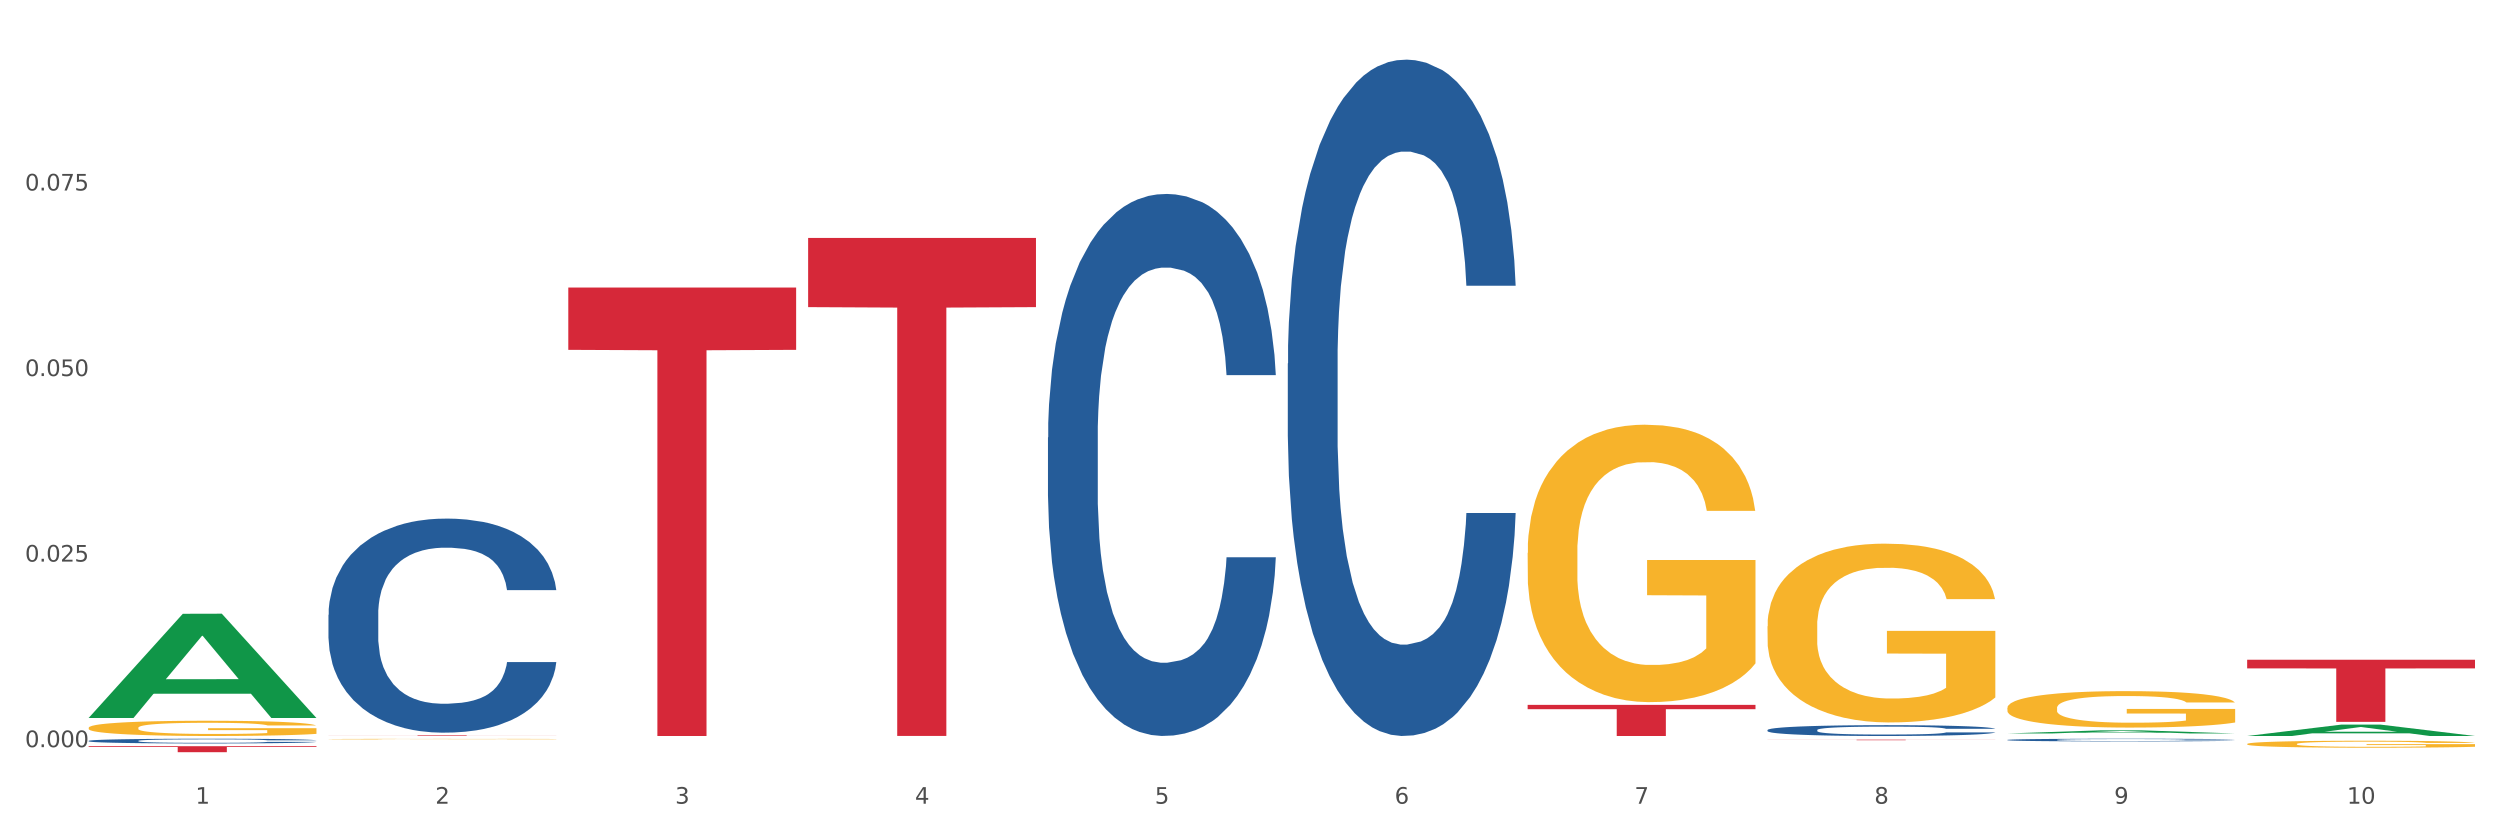 <?xml version="1.0" encoding="utf-8" standalone="no"?>
<!DOCTYPE svg PUBLIC "-//W3C//DTD SVG 1.1//EN"
  "http://www.w3.org/Graphics/SVG/1.1/DTD/svg11.dtd">
<svg xmlns:xlink="http://www.w3.org/1999/xlink" width="1080pt" height="360pt" viewBox="0 0 1080 360" xmlns="http://www.w3.org/2000/svg" version="1.1">
 <rect x="0" y="0" width="1080" height="360" fill="#333333" stroke="none"/>
 <defs>
  <style type="text/css">*{stroke-linejoin: round; stroke-linecap: butt}</style>
 </defs>
 <g id="figure_1">
  <g id="patch_1">
   <path d="M 0 360 
L 1080 360 
L 1080 0 
L 0 0 
z
" style="fill: #ffffff; stroke: #ffffff; stroke-linejoin: miter"/>
  </g>
  <g id="axes_1">
   <g id="matplotlib.axis_1">
    <g id="xtick_1">
     <g id="text_1">
      <!-- 1 -->
      <g style="fill: #4d4d4d" transform="translate(84.444 347.204) scale(0.096 -0.096)">
       <defs>
        <path id="DejaVuSans-31" d="M 794 531 
L 1825 531 
L 1825 4091 
L 703 3866 
L 703 4441 
L 1819 4666 
L 2450 4666 
L 2450 531 
L 3481 531 
L 3481 0 
L 794 0 
L 794 531 
z
" transform="scale(0.016)"/>
       </defs>
       <use xlink:href="#DejaVuSans-31"/>
      </g>
     </g>
    </g>
    <g id="xtick_2">
     <g id="text_2">
      <!-- 2 -->
      <g style="fill: #4d4d4d" transform="translate(188.053 347.204) scale(0.096 -0.096)">
       <defs>
        <path id="DejaVuSans-32" d="M 1228 531 
L 3431 531 
L 3431 0 
L 469 0 
L 469 531 
Q 828 903 1448 1529 
Q 2069 2156 2228 2338 
Q 2531 2678 2651 2914 
Q 2772 3150 2772 3378 
Q 2772 3750 2511 3984 
Q 2250 4219 1831 4219 
Q 1534 4219 1204 4116 
Q 875 4013 500 3803 
L 500 4441 
Q 881 4594 1212 4672 
Q 1544 4750 1819 4750 
Q 2544 4750 2975 4387 
Q 3406 4025 3406 3419 
Q 3406 3131 3298 2873 
Q 3191 2616 2906 2266 
Q 2828 2175 2409 1742 
Q 1991 1309 1228 531 
z
" transform="scale(0.016)"/>
       </defs>
       <use xlink:href="#DejaVuSans-32"/>
      </g>
     </g>
    </g>
    <g id="xtick_3">
     <g id="text_3">
      <!-- 3 -->
      <g style="fill: #4d4d4d" transform="translate(291.663 347.204) scale(0.096 -0.096)">
       <defs>
        <path id="DejaVuSans-33" d="M 2597 2516 
Q 3050 2419 3304 2112 
Q 3559 1806 3559 1356 
Q 3559 666 3084 287 
Q 2609 -91 1734 -91 
Q 1441 -91 1130 -33 
Q 819 25 488 141 
L 488 750 
Q 750 597 1062 519 
Q 1375 441 1716 441 
Q 2309 441 2620 675 
Q 2931 909 2931 1356 
Q 2931 1769 2642 2001 
Q 2353 2234 1838 2234 
L 1294 2234 
L 1294 2753 
L 1863 2753 
Q 2328 2753 2575 2939 
Q 2822 3125 2822 3475 
Q 2822 3834 2567 4026 
Q 2313 4219 1838 4219 
Q 1578 4219 1281 4162 
Q 984 4106 628 3988 
L 628 4550 
Q 988 4650 1302 4700 
Q 1616 4750 1894 4750 
Q 2613 4750 3031 4423 
Q 3450 4097 3450 3541 
Q 3450 3153 3228 2886 
Q 3006 2619 2597 2516 
z
" transform="scale(0.016)"/>
       </defs>
       <use xlink:href="#DejaVuSans-33"/>
      </g>
     </g>
    </g>
    <g id="xtick_4">
     <g id="text_4">
      <!-- 4 -->
      <g style="fill: #4d4d4d" transform="translate(395.273 347.204) scale(0.096 -0.096)">
       <defs>
        <path id="DejaVuSans-34" d="M 2419 4116 
L 825 1625 
L 2419 1625 
L 2419 4116 
z
M 2253 4666 
L 3047 4666 
L 3047 1625 
L 3713 1625 
L 3713 1100 
L 3047 1100 
L 3047 0 
L 2419 0 
L 2419 1100 
L 313 1100 
L 313 1709 
L 2253 4666 
z
" transform="scale(0.016)"/>
       </defs>
       <use xlink:href="#DejaVuSans-34"/>
      </g>
     </g>
    </g>
    <g id="xtick_5">
     <g id="text_5">
      <!-- 5 -->
      <g style="fill: #4d4d4d" transform="translate(498.883 347.204) scale(0.096 -0.096)">
       <defs>
        <path id="DejaVuSans-35" d="M 691 4666 
L 3169 4666 
L 3169 4134 
L 1269 4134 
L 1269 2991 
Q 1406 3038 1543 3061 
Q 1681 3084 1819 3084 
Q 2600 3084 3056 2656 
Q 3513 2228 3513 1497 
Q 3513 744 3044 326 
Q 2575 -91 1722 -91 
Q 1428 -91 1123 -41 
Q 819 9 494 109 
L 494 744 
Q 775 591 1075 516 
Q 1375 441 1709 441 
Q 2250 441 2565 725 
Q 2881 1009 2881 1497 
Q 2881 1984 2565 2268 
Q 2250 2553 1709 2553 
Q 1456 2553 1204 2497 
Q 953 2441 691 2322 
L 691 4666 
z
" transform="scale(0.016)"/>
       </defs>
       <use xlink:href="#DejaVuSans-35"/>
      </g>
     </g>
    </g>
    <g id="xtick_6">
     <g id="text_6">
      <!-- 6 -->
      <g style="fill: #4d4d4d" transform="translate(602.492 347.204) scale(0.096 -0.096)">
       <defs>
        <path id="DejaVuSans-36" d="M 2113 2584 
Q 1688 2584 1439 2293 
Q 1191 2003 1191 1497 
Q 1191 994 1439 701 
Q 1688 409 2113 409 
Q 2538 409 2786 701 
Q 3034 994 3034 1497 
Q 3034 2003 2786 2293 
Q 2538 2584 2113 2584 
z
M 3366 4563 
L 3366 3988 
Q 3128 4100 2886 4159 
Q 2644 4219 2406 4219 
Q 1781 4219 1451 3797 
Q 1122 3375 1075 2522 
Q 1259 2794 1537 2939 
Q 1816 3084 2150 3084 
Q 2853 3084 3261 2657 
Q 3669 2231 3669 1497 
Q 3669 778 3244 343 
Q 2819 -91 2113 -91 
Q 1303 -91 875 529 
Q 447 1150 447 2328 
Q 447 3434 972 4092 
Q 1497 4750 2381 4750 
Q 2619 4750 2861 4703 
Q 3103 4656 3366 4563 
z
" transform="scale(0.016)"/>
       </defs>
       <use xlink:href="#DejaVuSans-36"/>
      </g>
     </g>
    </g>
    <g id="xtick_7">
     <g id="text_7">
      <!-- 7 -->
      <g style="fill: #4d4d4d" transform="translate(706.102 347.204) scale(0.096 -0.096)">
       <defs>
        <path id="DejaVuSans-37" d="M 525 4666 
L 3525 4666 
L 3525 4397 
L 1831 0 
L 1172 0 
L 2766 4134 
L 525 4134 
L 525 4666 
z
" transform="scale(0.016)"/>
       </defs>
       <use xlink:href="#DejaVuSans-37"/>
      </g>
     </g>
    </g>
    <g id="xtick_8">
     <g id="text_8">
      <!-- 8 -->
      <g style="fill: #4d4d4d" transform="translate(809.712 347.204) scale(0.096 -0.096)">
       <defs>
        <path id="DejaVuSans-38" d="M 2034 2216 
Q 1584 2216 1326 1975 
Q 1069 1734 1069 1313 
Q 1069 891 1326 650 
Q 1584 409 2034 409 
Q 2484 409 2743 651 
Q 3003 894 3003 1313 
Q 3003 1734 2745 1975 
Q 2488 2216 2034 2216 
z
M 1403 2484 
Q 997 2584 770 2862 
Q 544 3141 544 3541 
Q 544 4100 942 4425 
Q 1341 4750 2034 4750 
Q 2731 4750 3128 4425 
Q 3525 4100 3525 3541 
Q 3525 3141 3298 2862 
Q 3072 2584 2669 2484 
Q 3125 2378 3379 2068 
Q 3634 1759 3634 1313 
Q 3634 634 3220 271 
Q 2806 -91 2034 -91 
Q 1263 -91 848 271 
Q 434 634 434 1313 
Q 434 1759 690 2068 
Q 947 2378 1403 2484 
z
M 1172 3481 
Q 1172 3119 1398 2916 
Q 1625 2713 2034 2713 
Q 2441 2713 2670 2916 
Q 2900 3119 2900 3481 
Q 2900 3844 2670 4047 
Q 2441 4250 2034 4250 
Q 1625 4250 1398 4047 
Q 1172 3844 1172 3481 
z
" transform="scale(0.016)"/>
       </defs>
       <use xlink:href="#DejaVuSans-38"/>
      </g>
     </g>
    </g>
    <g id="xtick_9">
     <g id="text_9">
      <!-- 9 -->
      <g style="fill: #4d4d4d" transform="translate(913.322 347.204) scale(0.096 -0.096)">
       <defs>
        <path id="DejaVuSans-39" d="M 703 97 
L 703 672 
Q 941 559 1184 500 
Q 1428 441 1663 441 
Q 2288 441 2617 861 
Q 2947 1281 2994 2138 
Q 2813 1869 2534 1725 
Q 2256 1581 1919 1581 
Q 1219 1581 811 2004 
Q 403 2428 403 3163 
Q 403 3881 828 4315 
Q 1253 4750 1959 4750 
Q 2769 4750 3195 4129 
Q 3622 3509 3622 2328 
Q 3622 1225 3098 567 
Q 2575 -91 1691 -91 
Q 1453 -91 1209 -44 
Q 966 3 703 97 
z
M 1959 2075 
Q 2384 2075 2632 2365 
Q 2881 2656 2881 3163 
Q 2881 3666 2632 3958 
Q 2384 4250 1959 4250 
Q 1534 4250 1286 3958 
Q 1038 3666 1038 3163 
Q 1038 2656 1286 2365 
Q 1534 2075 1959 2075 
z
" transform="scale(0.016)"/>
       </defs>
       <use xlink:href="#DejaVuSans-39"/>
      </g>
     </g>
    </g>
    <g id="xtick_10">
     <g id="text_10">
      <!-- 10 -->
      <g style="fill: #4d4d4d" transform="translate(1013.877 347.204) scale(0.096 -0.096)">
       <defs>
        <path id="DejaVuSans-30" d="M 2034 4250 
Q 1547 4250 1301 3770 
Q 1056 3291 1056 2328 
Q 1056 1369 1301 889 
Q 1547 409 2034 409 
Q 2525 409 2770 889 
Q 3016 1369 3016 2328 
Q 3016 3291 2770 3770 
Q 2525 4250 2034 4250 
z
M 2034 4750 
Q 2819 4750 3233 4129 
Q 3647 3509 3647 2328 
Q 3647 1150 3233 529 
Q 2819 -91 2034 -91 
Q 1250 -91 836 529 
Q 422 1150 422 2328 
Q 422 3509 836 4129 
Q 1250 4750 2034 4750 
z
" transform="scale(0.016)"/>
       </defs>
       <use xlink:href="#DejaVuSans-31"/>
       <use xlink:href="#DejaVuSans-30" transform="translate(63.623 0)"/>
      </g>
     </g>
    </g>
    <g id="xtick_11"/>
    <g id="xtick_12"/>
    <g id="xtick_13"/>
    <g id="xtick_14"/>
    <g id="xtick_15"/>
    <g id="xtick_16"/>
    <g id="xtick_17"/>
    <g id="xtick_18"/>
    <g id="xtick_19"/>
   </g>
   <g id="matplotlib.axis_2">
    <g id="ytick_1">
     <g id="text_11">
      <!-- 0.000 -->
      <g style="fill: #4d4d4d" transform="translate(10.8 322.772) scale(0.096 -0.096)">
       <defs>
        <path id="DejaVuSans-2e" d="M 684 794 
L 1344 794 
L 1344 0 
L 684 0 
L 684 794 
z
" transform="scale(0.016)"/>
       </defs>
       <use xlink:href="#DejaVuSans-30"/>
       <use xlink:href="#DejaVuSans-2e" transform="translate(63.623 0)"/>
       <use xlink:href="#DejaVuSans-30" transform="translate(95.41 0)"/>
       <use xlink:href="#DejaVuSans-30" transform="translate(159.033 0)"/>
       <use xlink:href="#DejaVuSans-30" transform="translate(222.656 0)"/>
      </g>
     </g>
    </g>
    <g id="ytick_2">
     <g id="text_12">
      <!-- 0.025 -->
      <g style="fill: #4d4d4d" transform="translate(10.8 242.615) scale(0.096 -0.096)">
       <use xlink:href="#DejaVuSans-30"/>
       <use xlink:href="#DejaVuSans-2e" transform="translate(63.623 0)"/>
       <use xlink:href="#DejaVuSans-30" transform="translate(95.41 0)"/>
       <use xlink:href="#DejaVuSans-32" transform="translate(159.033 0)"/>
       <use xlink:href="#DejaVuSans-35" transform="translate(222.656 0)"/>
      </g>
     </g>
    </g>
    <g id="ytick_3">
     <g id="text_13">
      <!-- 0.050 -->
      <g style="fill: #4d4d4d" transform="translate(10.8 162.458) scale(0.096 -0.096)">
       <use xlink:href="#DejaVuSans-30"/>
       <use xlink:href="#DejaVuSans-2e" transform="translate(63.623 0)"/>
       <use xlink:href="#DejaVuSans-30" transform="translate(95.41 0)"/>
       <use xlink:href="#DejaVuSans-35" transform="translate(159.033 0)"/>
       <use xlink:href="#DejaVuSans-30" transform="translate(222.656 0)"/>
      </g>
     </g>
    </g>
    <g id="ytick_4">
     <g id="text_14">
      <!-- 0.075 -->
      <g style="fill: #4d4d4d" transform="translate(10.8 82.302) scale(0.096 -0.096)">
       <use xlink:href="#DejaVuSans-30"/>
       <use xlink:href="#DejaVuSans-2e" transform="translate(63.623 0)"/>
       <use xlink:href="#DejaVuSans-30" transform="translate(95.41 0)"/>
       <use xlink:href="#DejaVuSans-37" transform="translate(159.033 0)"/>
       <use xlink:href="#DejaVuSans-35" transform="translate(222.656 0)"/>
      </g>
     </g>
    </g>
    <g id="ytick_5"/>
    <g id="ytick_6"/>
    <g id="ytick_7"/>
    <g id="ytick_8"/>
   </g>
   <g id="PolyCollection_1">
    <path d="M 38.283 310.106 
L 38.384 310.063 
L 78.974 265.155 
L 95.818 265.113 
L 136.712 310.19 
L 117.229 310.19 
L 108.401 299.693 
L 66.493 299.693 
L 66.188 299.863 
L 57.664 310.19 
L 38.283 310.19 
L 38.283 310.106 
L 71.769 293.429 
L 103.125 293.387 
L 87.599 274.721 
L 87.396 274.636 
L 87.193 274.763 
L 71.668 293.387 
L 71.769 293.429 
L 38.283 310.106 
z
" clip-path="url(#p1e3e9a3a0a)" style="fill: #109648"/>
    <path d="M 38.283 314.408 
L 38.399 314.402 
L 38.399 314.185 
L 38.632 313.999 
L 39.794 313.548 
L 41.537 313.175 
L 42.815 312.976 
L 44.093 312.814 
L 45.604 312.651 
L 47.464 312.483 
L 50.834 312.236 
L 52.925 312.11 
L 55.482 311.977 
L 60.13 311.785 
L 63.5 311.676 
L 66.987 311.586 
L 72.681 311.478 
L 76.4 311.43 
L 80.351 311.394 
L 85.115 311.37 
L 88.718 311.364 
L 96.62 311.382 
L 103.36 311.436 
L 106.614 311.478 
L 110.798 311.55 
L 113.006 311.598 
L 116.608 311.695 
L 120.327 311.821 
L 122.883 311.929 
L 126.718 312.134 
L 129.623 312.338 
L 132.296 312.591 
L 133.691 312.765 
L 134.737 312.928 
L 135.666 313.114 
L 136.596 313.409 
L 115.678 313.409 
L 114.865 313.199 
L 113.587 313 
L 111.727 312.808 
L 110.1 312.687 
L 107.311 312.537 
L 104.755 312.441 
L 102.082 312.368 
L 98.828 312.308 
L 96.271 312.278 
L 92.669 312.254 
L 85.58 312.26 
L 80.816 312.308 
L 77.562 312.368 
L 75.47 312.422 
L 73.611 312.483 
L 71.519 312.567 
L 69.078 312.693 
L 67.335 312.808 
L 65.592 312.952 
L 64.198 313.096 
L 62.919 313.265 
L 61.873 313.445 
L 61.06 313.632 
L 60.363 313.86 
L 59.782 314.239 
L 59.782 315.064 
L 60.014 315.25 
L 60.595 315.497 
L 61.292 315.683 
L 62.455 315.906 
L 63.5 316.056 
L 65.476 316.273 
L 67.684 316.453 
L 69.427 316.568 
L 71.17 316.664 
L 74.192 316.796 
L 77.562 316.905 
L 80.467 316.971 
L 84.418 317.031 
L 87.091 317.055 
L 89.415 317.067 
L 95.109 317.067 
L 99.177 317.049 
L 103.709 317.007 
L 107.195 316.953 
L 110.1 316.887 
L 113.354 316.778 
L 115.446 316.676 
L 115.446 315.419 
L 89.88 315.413 
L 89.88 314.576 
L 136.712 314.576 
L 136.712 317.031 
L 134.737 317.157 
L 132.529 317.272 
L 130.205 317.374 
L 126.718 317.5 
L 122.535 317.621 
L 118.816 317.705 
L 114.865 317.777 
L 110.217 317.843 
L 104.174 317.903 
L 100.455 317.927 
L 95.807 317.945 
L 90.345 317.951 
L 85.58 317.939 
L 80.932 317.909 
L 76.051 317.855 
L 71.286 317.777 
L 67.684 317.699 
L 64.081 317.603 
L 60.247 317.476 
L 57.225 317.356 
L 54.901 317.248 
L 52.344 317.109 
L 49.555 316.929 
L 47.464 316.766 
L 45.604 316.598 
L 43.629 316.381 
L 42.234 316.195 
L 40.84 315.96 
L 40.026 315.786 
L 39.096 315.515 
L 38.399 315.136 
L 38.283 314.408 
z
" clip-path="url(#p1e3e9a3a0a)" style="fill: #f7b32b"/>
    <path d="M 38.283 320.046 
L 38.399 320.044 
L 38.399 319.992 
L 38.748 319.92 
L 40.028 319.789 
L 41.657 319.69 
L 44.449 319.574 
L 45.962 319.525 
L 47.94 319.471 
L 52.012 319.383 
L 56.666 319.308 
L 59.923 319.267 
L 62.367 319.241 
L 67.835 319.194 
L 70.976 319.174 
L 74.234 319.157 
L 77.026 319.146 
L 81.68 319.132 
L 85.403 319.127 
L 89.708 319.125 
L 93.315 319.127 
L 98.085 319.134 
L 105.066 319.157 
L 107.742 319.17 
L 111.349 319.192 
L 115.072 319.222 
L 118.097 319.252 
L 121.587 319.295 
L 125.194 319.351 
L 128.684 319.423 
L 131.128 319.488 
L 133.106 319.557 
L 134.851 319.642 
L 136.131 319.733 
L 136.712 319.81 
L 115.421 319.81 
L 114.839 319.741 
L 113.676 319.666 
L 112.512 319.615 
L 111.232 319.574 
L 109.254 319.527 
L 107.509 319.497 
L 104.601 319.462 
L 101.925 319.439 
L 99.714 319.426 
L 97.038 319.415 
L 91.337 319.404 
L 87.265 319.404 
L 84.705 319.408 
L 81.564 319.417 
L 78.888 319.43 
L 75.747 319.452 
L 73.303 319.477 
L 70.86 319.509 
L 69.464 319.531 
L 67.37 319.572 
L 65.974 319.606 
L 64.112 319.664 
L 63.065 319.705 
L 61.203 319.812 
L 60.389 319.89 
L 60.04 319.945 
L 59.807 320.005 
L 59.807 320.297 
L 60.505 320.428 
L 61.087 320.484 
L 62.018 320.547 
L 63.763 320.63 
L 66.323 320.71 
L 68.999 320.768 
L 71.209 320.804 
L 73.303 320.83 
L 75.398 320.851 
L 77.957 320.869 
L 80.051 320.881 
L 83.193 320.892 
L 86.916 320.897 
L 89.825 320.897 
L 95.758 320.888 
L 98.434 320.879 
L 100.994 320.866 
L 103.786 320.845 
L 105.997 320.823 
L 107.277 320.806 
L 109.371 320.77 
L 111 320.733 
L 112.396 320.69 
L 113.327 320.652 
L 114.374 320.596 
L 115.188 320.532 
L 115.421 320.499 
L 136.712 320.499 
L 136.247 320.566 
L 135.432 320.632 
L 133.804 320.72 
L 132.524 320.77 
L 130.546 320.832 
L 128.452 320.884 
L 125.543 320.942 
L 122.867 320.985 
L 120.075 321.023 
L 117.05 321.057 
L 111.581 321.103 
L 109.603 321.116 
L 105.415 321.139 
L 102.157 321.152 
L 97.387 321.165 
L 92.501 321.173 
L 87.381 321.175 
L 82.844 321.171 
L 77.841 321.16 
L 74.7 321.148 
L 71.209 321.131 
L 67.137 321.105 
L 63.298 321.073 
L 59.691 321.036 
L 56.317 320.993 
L 53.175 320.944 
L 49.103 320.864 
L 46.078 320.785 
L 43.868 320.712 
L 42.355 320.65 
L 40.843 320.572 
L 40.028 320.518 
L 38.748 320.386 
L 38.283 320.265 
L 38.283 320.046 
z
" clip-path="url(#p1e3e9a3a0a)" style="fill: #255c99"/>
    <path d="M 970.771 321.396 
L 970.887 321.393 
L 970.887 321.293 
L 971.119 321.208 
L 972.281 321 
L 974.025 320.829 
L 975.303 320.737 
L 976.581 320.663 
L 978.092 320.588 
L 979.951 320.511 
L 983.321 320.397 
L 985.413 320.339 
L 987.97 320.278 
L 992.618 320.19 
L 995.988 320.14 
L 999.474 320.099 
L 1005.169 320.049 
L 1008.887 320.027 
L 1012.838 320.01 
L 1017.603 319.999 
L 1021.206 319.996 
L 1029.108 320.005 
L 1035.848 320.03 
L 1039.102 320.049 
L 1043.285 320.082 
L 1045.493 320.104 
L 1049.096 320.149 
L 1052.814 320.207 
L 1055.371 320.256 
L 1059.206 320.35 
L 1062.111 320.444 
L 1064.784 320.561 
L 1066.179 320.641 
L 1067.224 320.715 
L 1068.154 320.801 
L 1069.084 320.937 
L 1048.166 320.937 
L 1047.353 320.84 
L 1046.074 320.749 
L 1044.215 320.66 
L 1042.588 320.605 
L 1039.799 320.536 
L 1037.242 320.491 
L 1034.57 320.458 
L 1031.316 320.431 
L 1028.759 320.417 
L 1025.157 320.406 
L 1018.068 320.408 
L 1013.303 320.431 
L 1010.049 320.458 
L 1007.958 320.483 
L 1006.098 320.511 
L 1004.007 320.549 
L 1001.566 320.608 
L 999.823 320.66 
L 998.08 320.726 
L 996.685 320.793 
L 995.407 320.87 
L 994.361 320.953 
L 993.548 321.039 
L 992.851 321.144 
L 992.269 321.318 
L 992.269 321.697 
L 992.502 321.783 
L 993.083 321.896 
L 993.78 321.982 
L 994.942 322.084 
L 995.988 322.153 
L 997.964 322.253 
L 1000.172 322.336 
L 1001.915 322.388 
L 1003.658 322.432 
L 1006.679 322.493 
L 1010.049 322.543 
L 1012.955 322.573 
L 1016.906 322.601 
L 1019.579 322.612 
L 1021.903 322.618 
L 1027.597 322.618 
L 1031.664 322.609 
L 1036.197 322.59 
L 1039.683 322.565 
L 1042.588 322.535 
L 1045.842 322.485 
L 1047.934 322.438 
L 1047.934 321.86 
L 1022.368 321.857 
L 1022.368 321.473 
L 1069.2 321.473 
L 1069.2 322.601 
L 1067.224 322.659 
L 1065.016 322.712 
L 1062.692 322.759 
L 1059.206 322.817 
L 1055.022 322.872 
L 1051.304 322.911 
L 1047.353 322.944 
L 1042.704 322.974 
L 1036.661 323.002 
L 1032.943 323.013 
L 1028.294 323.021 
L 1022.832 323.024 
L 1018.068 323.019 
L 1013.42 323.005 
L 1008.539 322.98 
L 1003.774 322.944 
L 1000.172 322.908 
L 996.569 322.864 
L 992.734 322.806 
L 989.713 322.75 
L 987.389 322.701 
L 984.832 322.637 
L 982.043 322.554 
L 979.951 322.479 
L 978.092 322.402 
L 976.116 322.303 
L 974.722 322.217 
L 973.327 322.109 
L 972.514 322.029 
L 971.584 321.904 
L 970.887 321.73 
L 970.771 321.396 
z
" clip-path="url(#p1e3e9a3a0a)" style="fill: #f7b32b"/>
    <path d="M 867.161 305.846 
L 867.277 305.831 
L 867.277 305.314 
L 867.51 304.868 
L 868.672 303.789 
L 870.415 302.898 
L 871.693 302.423 
L 872.971 302.035 
L 874.482 301.646 
L 876.342 301.244 
L 879.712 300.654 
L 881.803 300.352 
L 884.36 300.036 
L 889.008 299.575 
L 892.378 299.317 
L 895.865 299.101 
L 901.559 298.842 
L 905.278 298.727 
L 909.229 298.641 
L 913.993 298.583 
L 917.596 298.569 
L 925.498 298.612 
L 932.238 298.741 
L 935.492 298.842 
L 939.676 299.015 
L 941.884 299.13 
L 945.486 299.36 
L 949.205 299.662 
L 951.761 299.921 
L 955.596 300.41 
L 958.501 300.899 
L 961.174 301.503 
L 962.569 301.92 
L 963.615 302.308 
L 964.544 302.754 
L 965.474 303.458 
L 944.556 303.458 
L 943.743 302.955 
L 942.465 302.48 
L 940.605 302.02 
L 938.978 301.733 
L 936.189 301.373 
L 933.633 301.143 
L 930.96 300.97 
L 927.706 300.827 
L 925.149 300.755 
L 921.547 300.697 
L 914.458 300.712 
L 909.694 300.827 
L 906.44 300.97 
L 904.348 301.1 
L 902.489 301.244 
L 900.397 301.445 
L 897.956 301.747 
L 896.213 302.02 
L 894.47 302.365 
L 893.076 302.711 
L 891.797 303.113 
L 890.751 303.545 
L 889.938 303.991 
L 889.241 304.537 
L 888.66 305.443 
L 888.66 307.413 
L 888.892 307.859 
L 889.473 308.449 
L 890.17 308.895 
L 891.333 309.427 
L 892.378 309.786 
L 894.354 310.304 
L 896.562 310.735 
L 898.305 311.009 
L 900.048 311.239 
L 903.07 311.555 
L 906.44 311.814 
L 909.345 311.972 
L 913.296 312.116 
L 915.969 312.174 
L 918.293 312.202 
L 923.987 312.202 
L 928.055 312.159 
L 932.587 312.059 
L 936.073 311.929 
L 938.978 311.771 
L 942.232 311.512 
L 944.324 311.268 
L 944.324 308.262 
L 918.758 308.247 
L 918.758 306.248 
L 965.59 306.248 
L 965.59 312.116 
L 963.615 312.418 
L 961.407 312.691 
L 959.083 312.936 
L 955.596 313.238 
L 951.413 313.525 
L 947.694 313.727 
L 943.743 313.899 
L 939.095 314.058 
L 933.052 314.201 
L 929.333 314.259 
L 924.685 314.302 
L 919.223 314.316 
L 914.458 314.288 
L 909.81 314.216 
L 904.929 314.086 
L 900.164 313.899 
L 896.562 313.712 
L 892.959 313.482 
L 889.125 313.18 
L 886.103 312.893 
L 883.779 312.634 
L 881.222 312.303 
L 878.433 311.872 
L 876.342 311.483 
L 874.482 311.081 
L 872.507 310.563 
L 871.112 310.117 
L 869.718 309.556 
L 868.904 309.139 
L 867.974 308.492 
L 867.277 307.586 
L 867.161 305.846 
z
" clip-path="url(#p1e3e9a3a0a)" style="fill: #f7b32b"/>
    <path d="M 763.551 270.547 
L 763.667 270.476 
L 763.667 267.937 
L 763.9 265.75 
L 765.062 260.459 
L 766.805 256.085 
L 768.083 253.757 
L 769.362 251.852 
L 770.872 249.948 
L 772.732 247.972 
L 776.102 245.08 
L 778.194 243.599 
L 780.75 242.047 
L 785.399 239.789 
L 788.769 238.519 
L 792.255 237.461 
L 797.949 236.191 
L 801.668 235.627 
L 805.619 235.204 
L 810.384 234.921 
L 813.986 234.851 
L 821.888 235.063 
L 828.628 235.697 
L 831.882 236.191 
L 836.066 237.038 
L 838.274 237.602 
L 841.876 238.731 
L 845.595 240.212 
L 848.152 241.482 
L 851.987 243.881 
L 854.892 246.279 
L 857.565 249.242 
L 858.959 251.288 
L 860.005 253.193 
L 860.935 255.38 
L 861.864 258.836 
L 840.947 258.836 
L 840.133 256.367 
L 838.855 254.039 
L 836.996 251.782 
L 835.369 250.371 
L 832.58 248.607 
L 830.023 247.478 
L 827.35 246.632 
L 824.096 245.927 
L 821.54 245.574 
L 817.937 245.292 
L 810.848 245.362 
L 806.084 245.927 
L 802.83 246.632 
L 800.738 247.267 
L 798.879 247.972 
L 796.787 248.96 
L 794.347 250.441 
L 792.604 251.782 
L 790.86 253.475 
L 789.466 255.168 
L 788.188 257.143 
L 787.142 259.26 
L 786.328 261.446 
L 785.631 264.127 
L 785.05 268.571 
L 785.05 278.236 
L 785.282 280.423 
L 785.863 283.315 
L 786.561 285.502 
L 787.723 288.112 
L 788.769 289.876 
L 790.744 292.416 
L 792.952 294.532 
L 794.695 295.872 
L 796.438 297.001 
L 799.46 298.553 
L 802.83 299.823 
L 805.735 300.599 
L 809.686 301.304 
L 812.359 301.587 
L 814.683 301.728 
L 820.378 301.728 
L 824.445 301.516 
L 828.977 301.022 
L 832.463 300.387 
L 835.369 299.611 
L 838.622 298.342 
L 840.714 297.142 
L 840.714 282.398 
L 815.148 282.328 
L 815.148 272.522 
L 861.981 272.522 
L 861.981 301.304 
L 860.005 302.786 
L 857.797 304.126 
L 855.473 305.325 
L 851.987 306.807 
L 847.803 308.218 
L 844.084 309.205 
L 840.133 310.052 
L 835.485 310.828 
L 829.442 311.533 
L 825.723 311.816 
L 821.075 312.027 
L 815.613 312.098 
L 810.848 311.957 
L 806.2 311.604 
L 801.319 310.969 
L 796.555 310.052 
L 792.952 309.135 
L 789.35 308.006 
L 785.515 306.525 
L 782.493 305.114 
L 780.169 303.844 
L 777.613 302.221 
L 774.824 300.105 
L 772.732 298.2 
L 770.872 296.225 
L 768.897 293.686 
L 767.502 291.499 
L 766.108 288.747 
L 765.294 286.702 
L 764.365 283.527 
L 763.667 279.083 
L 763.551 270.547 
z
" clip-path="url(#p1e3e9a3a0a)" style="fill: #f7b32b"/>
    <path d="M 659.941 238.853 
L 660.058 238.743 
L 660.058 234.803 
L 660.29 231.409 
L 661.452 223.2 
L 663.195 216.413 
L 664.474 212.801 
L 665.752 209.845 
L 667.263 206.89 
L 669.122 203.825 
L 672.492 199.337 
L 674.584 197.038 
L 677.14 194.63 
L 681.789 191.128 
L 685.159 189.157 
L 688.645 187.515 
L 694.339 185.545 
L 698.058 184.669 
L 702.009 184.013 
L 706.774 183.575 
L 710.376 183.465 
L 718.279 183.794 
L 725.019 184.779 
L 728.273 185.545 
L 732.456 186.859 
L 734.664 187.734 
L 738.267 189.486 
L 741.985 191.784 
L 744.542 193.755 
L 748.377 197.476 
L 751.282 201.198 
L 753.955 205.795 
L 755.349 208.97 
L 756.395 211.925 
L 757.325 215.319 
L 758.255 220.682 
L 737.337 220.682 
L 736.523 216.851 
L 735.245 213.239 
L 733.386 209.736 
L 731.759 207.547 
L 728.97 204.81 
L 726.413 203.059 
L 723.74 201.745 
L 720.487 200.651 
L 717.93 200.103 
L 714.327 199.666 
L 707.239 199.775 
L 702.474 200.651 
L 699.22 201.745 
L 697.128 202.73 
L 695.269 203.825 
L 693.177 205.358 
L 690.737 207.656 
L 688.994 209.736 
L 687.251 212.363 
L 685.856 214.99 
L 684.578 218.055 
L 683.532 221.339 
L 682.719 224.732 
L 682.021 228.892 
L 681.44 235.788 
L 681.44 250.784 
L 681.673 254.177 
L 682.254 258.665 
L 682.951 262.059 
L 684.113 266.109 
L 685.159 268.845 
L 687.134 272.786 
L 689.342 276.07 
L 691.086 278.149 
L 692.829 279.901 
L 695.85 282.309 
L 699.22 284.279 
L 702.125 285.483 
L 706.077 286.578 
L 708.749 287.016 
L 711.074 287.235 
L 716.768 287.235 
L 720.835 286.906 
L 725.367 286.14 
L 728.854 285.155 
L 731.759 283.951 
L 735.013 281.98 
L 737.104 280.12 
L 737.104 257.242 
L 711.538 257.133 
L 711.538 241.918 
L 758.371 241.918 
L 758.371 286.578 
L 756.395 288.877 
L 754.187 290.956 
L 751.863 292.817 
L 748.377 295.116 
L 744.193 297.305 
L 740.475 298.838 
L 736.523 300.151 
L 731.875 301.355 
L 725.832 302.45 
L 722.113 302.888 
L 717.465 303.216 
L 712.003 303.325 
L 707.239 303.107 
L 702.59 302.559 
L 697.71 301.574 
L 692.945 300.151 
L 689.342 298.728 
L 685.74 296.977 
L 681.905 294.678 
L 678.884 292.489 
L 676.559 290.518 
L 674.003 288.001 
L 671.214 284.717 
L 669.122 281.762 
L 667.263 278.697 
L 665.287 274.756 
L 663.893 271.363 
L 662.498 267.094 
L 661.685 263.919 
L 660.755 258.994 
L 660.058 252.098 
L 659.941 238.853 
z
" clip-path="url(#p1e3e9a3a0a)" style="fill: #f7b32b"/>
    <path d="M 141.893 319.298 
L 142.009 319.298 
L 142.009 319.289 
L 142.241 319.282 
L 143.403 319.264 
L 145.147 319.249 
L 146.425 319.241 
L 147.703 319.234 
L 149.214 319.228 
L 151.073 319.221 
L 154.443 319.211 
L 156.535 319.206 
L 159.092 319.201 
L 163.74 319.193 
L 167.11 319.189 
L 170.596 319.185 
L 176.291 319.181 
L 180.009 319.179 
L 183.961 319.177 
L 188.725 319.176 
L 192.328 319.176 
L 200.23 319.177 
L 206.97 319.179 
L 210.224 319.181 
L 214.407 319.183 
L 216.615 319.185 
L 220.218 319.189 
L 223.937 319.194 
L 226.493 319.199 
L 230.328 319.207 
L 233.233 319.215 
L 235.906 319.225 
L 237.301 319.232 
L 238.346 319.239 
L 239.276 319.246 
L 240.206 319.258 
L 219.288 319.258 
L 218.475 319.25 
L 217.196 319.242 
L 215.337 319.234 
L 213.71 319.229 
L 210.921 319.223 
L 208.364 319.219 
L 205.692 319.216 
L 202.438 319.214 
L 199.881 319.213 
L 196.279 319.212 
L 189.19 319.212 
L 184.425 319.214 
L 181.171 319.216 
L 179.08 319.218 
L 177.22 319.221 
L 175.129 319.224 
L 172.688 319.229 
L 170.945 319.234 
L 169.202 319.24 
L 167.807 319.246 
L 166.529 319.252 
L 165.483 319.26 
L 164.67 319.267 
L 163.973 319.276 
L 163.391 319.291 
L 163.391 319.325 
L 163.624 319.332 
L 164.205 319.342 
L 164.902 319.349 
L 166.064 319.358 
L 167.11 319.364 
L 169.086 319.373 
L 171.294 319.38 
L 173.037 319.385 
L 174.78 319.389 
L 177.801 319.394 
L 181.171 319.398 
L 184.077 319.401 
L 188.028 319.404 
L 190.701 319.404 
L 193.025 319.405 
L 198.719 319.405 
L 202.786 319.404 
L 207.319 319.403 
L 210.805 319.4 
L 213.71 319.398 
L 216.964 319.393 
L 219.056 319.389 
L 219.056 319.339 
L 193.49 319.339 
L 193.49 319.305 
L 240.322 319.305 
L 240.322 319.404 
L 238.346 319.409 
L 236.138 319.413 
L 233.814 319.417 
L 230.328 319.422 
L 226.144 319.427 
L 222.426 319.431 
L 218.475 319.433 
L 213.826 319.436 
L 207.783 319.439 
L 204.065 319.439 
L 199.416 319.44 
L 193.955 319.44 
L 189.19 319.44 
L 184.542 319.439 
L 179.661 319.437 
L 174.896 319.433 
L 171.294 319.43 
L 167.691 319.426 
L 163.856 319.421 
L 160.835 319.417 
L 158.511 319.412 
L 155.954 319.407 
L 153.165 319.399 
L 151.073 319.393 
L 149.214 319.386 
L 147.238 319.377 
L 145.844 319.37 
L 144.449 319.361 
L 143.636 319.353 
L 142.706 319.343 
L 142.009 319.327 
L 141.893 319.298 
z
" clip-path="url(#p1e3e9a3a0a)" style="fill: #f7b32b"/>
    <path d="M 141.893 265.585 
L 142.009 265.5 
L 142.009 263.135 
L 142.358 259.925 
L 143.638 254.013 
L 145.267 249.536 
L 148.059 244.299 
L 149.572 242.103 
L 151.55 239.653 
L 155.622 235.683 
L 160.276 232.304 
L 163.533 230.446 
L 165.977 229.264 
L 171.445 227.152 
L 174.586 226.223 
L 177.844 225.463 
L 180.636 224.956 
L 185.29 224.364 
L 189.013 224.111 
L 193.318 224.027 
L 196.925 224.111 
L 201.695 224.449 
L 208.676 225.463 
L 211.352 226.054 
L 214.958 227.067 
L 218.682 228.419 
L 221.707 229.77 
L 225.197 231.713 
L 228.804 234.247 
L 232.294 237.457 
L 234.737 240.413 
L 236.715 243.539 
L 238.46 247.34 
L 239.74 251.479 
L 240.322 254.942 
L 219.031 254.942 
L 218.449 251.817 
L 217.285 248.438 
L 216.122 246.157 
L 214.842 244.299 
L 212.864 242.187 
L 211.119 240.836 
L 208.21 239.231 
L 205.534 238.217 
L 203.324 237.626 
L 200.648 237.119 
L 194.947 236.612 
L 190.875 236.612 
L 188.315 236.781 
L 185.174 237.204 
L 182.498 237.795 
L 179.356 238.808 
L 176.913 239.907 
L 174.47 241.343 
L 173.074 242.356 
L 170.979 244.214 
L 169.583 245.735 
L 167.722 248.353 
L 166.675 250.212 
L 164.813 255.026 
L 163.999 258.574 
L 163.65 261.024 
L 163.417 263.727 
L 163.417 276.904 
L 164.115 282.816 
L 164.697 285.35 
L 165.627 288.222 
L 167.373 291.939 
L 169.932 295.571 
L 172.608 298.189 
L 174.819 299.794 
L 176.913 300.977 
L 179.007 301.906 
L 181.567 302.751 
L 183.661 303.258 
L 186.803 303.764 
L 190.526 304.018 
L 193.434 304.018 
L 199.368 303.595 
L 202.044 303.173 
L 204.604 302.582 
L 207.396 301.653 
L 209.606 300.639 
L 210.886 299.879 
L 212.981 298.274 
L 214.609 296.585 
L 216.006 294.642 
L 216.936 292.952 
L 217.983 290.418 
L 218.798 287.547 
L 219.031 286.026 
L 240.322 286.026 
L 239.857 289.067 
L 239.042 292.023 
L 237.413 295.993 
L 236.134 298.274 
L 234.156 301.061 
L 232.061 303.427 
L 229.153 306.045 
L 226.477 307.988 
L 223.684 309.677 
L 220.659 311.198 
L 215.191 313.309 
L 213.213 313.901 
L 209.025 314.914 
L 205.767 315.505 
L 200.997 316.097 
L 196.11 316.435 
L 190.991 316.519 
L 186.454 316.35 
L 181.451 315.843 
L 178.309 315.336 
L 174.819 314.576 
L 170.747 313.394 
L 166.907 311.958 
L 163.301 310.268 
L 159.926 308.326 
L 156.785 306.129 
L 152.713 302.497 
L 149.688 298.95 
L 147.477 295.655 
L 145.965 292.868 
L 144.452 289.32 
L 143.638 286.871 
L 142.358 280.958 
L 141.893 275.468 
L 141.893 265.585 
z
" clip-path="url(#p1e3e9a3a0a)" style="fill: #255c99"/>
    <path d="M 452.722 188.992 
L 452.838 188.779 
L 452.838 182.791 
L 453.187 174.665 
L 454.467 159.696 
L 456.096 148.363 
L 458.888 135.105 
L 460.401 129.545 
L 462.379 123.344 
L 466.451 113.293 
L 471.105 104.74 
L 474.362 100.035 
L 476.806 97.041 
L 482.274 91.695 
L 485.415 89.343 
L 488.673 87.419 
L 491.465 86.136 
L 496.119 84.639 
L 499.842 83.997 
L 504.147 83.783 
L 507.754 83.997 
L 512.524 84.852 
L 519.505 87.419 
L 522.181 88.915 
L 525.788 91.481 
L 529.511 94.903 
L 532.536 98.324 
L 536.026 103.243 
L 539.633 109.658 
L 543.123 117.784 
L 545.567 125.268 
L 547.545 133.18 
L 549.29 142.803 
L 550.57 153.281 
L 551.151 162.049 
L 529.86 162.049 
L 529.278 154.136 
L 528.115 145.583 
L 526.951 139.809 
L 525.671 135.105 
L 523.693 129.759 
L 521.948 126.337 
L 519.04 122.274 
L 516.364 119.708 
L 514.153 118.211 
L 511.477 116.928 
L 505.776 115.645 
L 501.704 115.645 
L 499.144 116.073 
L 496.003 117.142 
L 493.327 118.639 
L 490.186 121.205 
L 487.742 123.985 
L 485.299 127.62 
L 483.903 130.186 
L 481.809 134.891 
L 480.412 138.74 
L 478.551 145.369 
L 477.504 150.074 
L 475.642 162.262 
L 474.828 171.244 
L 474.479 177.445 
L 474.246 184.288 
L 474.246 217.647 
L 474.944 232.616 
L 475.526 239.031 
L 476.457 246.301 
L 478.202 255.71 
L 480.762 264.905 
L 483.438 271.534 
L 485.648 275.597 
L 487.742 278.591 
L 489.837 280.943 
L 492.396 283.082 
L 494.49 284.365 
L 497.632 285.648 
L 501.355 286.289 
L 504.264 286.289 
L 510.197 285.22 
L 512.873 284.151 
L 515.433 282.654 
L 518.225 280.302 
L 520.436 277.736 
L 521.716 275.811 
L 523.81 271.748 
L 525.439 267.471 
L 526.835 262.553 
L 527.766 258.276 
L 528.813 251.861 
L 529.627 244.591 
L 529.86 240.742 
L 551.151 240.742 
L 550.686 248.44 
L 549.871 255.924 
L 548.243 265.975 
L 546.963 271.748 
L 544.985 278.805 
L 542.891 284.792 
L 539.982 291.421 
L 537.306 296.34 
L 534.514 300.617 
L 531.489 304.466 
L 526.02 309.812 
L 524.042 311.309 
L 519.854 313.875 
L 516.596 315.372 
L 511.826 316.868 
L 506.94 317.724 
L 501.82 317.938 
L 497.283 317.51 
L 492.28 316.227 
L 489.138 314.944 
L 485.648 313.019 
L 481.576 310.026 
L 477.737 306.39 
L 474.13 302.113 
L 470.756 297.195 
L 467.614 291.635 
L 463.542 282.44 
L 460.517 273.459 
L 458.307 265.119 
L 456.794 258.063 
L 455.282 249.081 
L 454.467 242.88 
L 453.187 227.911 
L 452.722 214.012 
L 452.722 188.992 
z
" clip-path="url(#p1e3e9a3a0a)" style="fill: #255c99"/>
    <path d="M 556.332 157.046 
L 556.448 156.779 
L 556.448 149.307 
L 556.797 139.167 
L 558.077 120.488 
L 559.706 106.346 
L 562.498 89.802 
L 564.011 82.864 
L 565.989 75.125 
L 570.061 62.584 
L 574.715 51.91 
L 577.972 46.039 
L 580.415 42.304 
L 585.884 35.633 
L 589.025 32.697 
L 592.283 30.296 
L 595.075 28.695 
L 599.729 26.827 
L 603.452 26.026 
L 607.757 25.759 
L 611.364 26.026 
L 616.134 27.094 
L 623.115 30.296 
L 625.791 32.164 
L 629.397 35.366 
L 633.121 39.635 
L 636.146 43.905 
L 639.636 50.042 
L 643.243 58.047 
L 646.733 68.187 
L 649.176 77.527 
L 651.154 87.4 
L 652.899 99.408 
L 654.179 112.483 
L 654.761 123.424 
L 633.47 123.424 
L 632.888 113.551 
L 631.724 102.877 
L 630.561 95.672 
L 629.281 89.802 
L 627.303 83.131 
L 625.558 78.861 
L 622.649 73.791 
L 619.973 70.589 
L 617.763 68.721 
L 615.087 67.12 
L 609.386 65.519 
L 605.314 65.519 
L 602.754 66.053 
L 599.613 67.387 
L 596.937 69.255 
L 593.795 72.457 
L 591.352 75.926 
L 588.909 80.462 
L 587.513 83.664 
L 585.418 89.535 
L 584.022 94.338 
L 582.161 102.61 
L 581.114 108.481 
L 579.252 123.691 
L 578.438 134.898 
L 578.089 142.636 
L 577.856 151.175 
L 577.856 192.803 
L 578.554 211.482 
L 579.136 219.487 
L 580.066 228.559 
L 581.812 240.3 
L 584.371 251.775 
L 587.047 260.047 
L 589.258 265.117 
L 591.352 268.853 
L 593.446 271.788 
L 596.006 274.456 
L 598.1 276.057 
L 601.242 277.658 
L 604.965 278.459 
L 607.873 278.459 
L 613.807 277.125 
L 616.483 275.79 
L 619.043 273.923 
L 621.835 270.987 
L 624.045 267.785 
L 625.325 265.384 
L 627.42 260.314 
L 629.048 254.977 
L 630.445 248.839 
L 631.375 243.503 
L 632.422 235.497 
L 633.237 226.425 
L 633.47 221.622 
L 654.761 221.622 
L 654.296 231.228 
L 653.481 240.567 
L 651.852 253.109 
L 650.573 260.314 
L 648.595 269.119 
L 646.5 276.591 
L 643.592 284.863 
L 640.916 291 
L 638.123 296.337 
L 635.098 301.14 
L 629.63 307.811 
L 627.652 309.679 
L 623.464 312.881 
L 620.206 314.749 
L 615.436 316.617 
L 610.549 317.685 
L 605.43 317.951 
L 600.893 317.418 
L 595.89 315.817 
L 592.748 314.216 
L 589.258 311.814 
L 585.186 308.078 
L 581.346 303.542 
L 577.74 298.205 
L 574.365 292.068 
L 571.224 285.13 
L 567.152 273.656 
L 564.127 262.448 
L 561.916 252.041 
L 560.404 243.236 
L 558.891 232.028 
L 558.077 224.29 
L 556.797 205.611 
L 556.332 188.266 
L 556.332 157.046 
z
" clip-path="url(#p1e3e9a3a0a)" style="fill: #255c99"/>
    <path d="M 763.551 315.374 
L 763.668 315.37 
L 763.668 315.25 
L 764.017 315.088 
L 765.296 314.789 
L 766.925 314.562 
L 769.718 314.297 
L 771.23 314.186 
L 773.208 314.062 
L 777.28 313.861 
L 781.934 313.69 
L 785.192 313.596 
L 787.635 313.536 
L 793.103 313.429 
L 796.245 313.382 
L 799.502 313.344 
L 802.295 313.318 
L 806.949 313.288 
L 810.672 313.276 
L 814.976 313.271 
L 818.583 313.276 
L 823.353 313.293 
L 830.334 313.344 
L 833.01 313.374 
L 836.617 313.425 
L 840.34 313.494 
L 843.365 313.562 
L 846.855 313.66 
L 850.462 313.788 
L 853.953 313.951 
L 856.396 314.1 
L 858.374 314.259 
L 860.119 314.451 
L 861.399 314.66 
L 861.981 314.836 
L 840.689 314.836 
L 840.107 314.677 
L 838.944 314.506 
L 837.78 314.391 
L 836.501 314.297 
L 834.523 314.19 
L 832.777 314.122 
L 829.869 314.041 
L 827.193 313.989 
L 824.982 313.959 
L 822.306 313.934 
L 816.605 313.908 
L 812.533 313.908 
L 809.974 313.917 
L 806.832 313.938 
L 804.156 313.968 
L 801.015 314.019 
L 798.572 314.075 
L 796.128 314.147 
L 794.732 314.199 
L 792.638 314.293 
L 791.242 314.37 
L 789.38 314.502 
L 788.333 314.596 
L 786.472 314.84 
L 785.657 315.019 
L 785.308 315.143 
L 785.075 315.28 
L 785.075 315.947 
L 785.773 316.246 
L 786.355 316.374 
L 787.286 316.52 
L 789.031 316.708 
L 791.591 316.891 
L 794.267 317.024 
L 796.477 317.105 
L 798.572 317.165 
L 800.666 317.212 
L 803.225 317.255 
L 805.32 317.28 
L 808.461 317.306 
L 812.184 317.319 
L 815.093 317.319 
L 821.026 317.298 
L 823.702 317.276 
L 826.262 317.246 
L 829.054 317.199 
L 831.265 317.148 
L 832.545 317.109 
L 834.639 317.028 
L 836.268 316.943 
L 837.664 316.844 
L 838.595 316.759 
L 839.642 316.631 
L 840.456 316.485 
L 840.689 316.408 
L 861.981 316.408 
L 861.515 316.562 
L 860.701 316.712 
L 859.072 316.913 
L 857.792 317.028 
L 855.814 317.169 
L 853.72 317.289 
L 850.811 317.421 
L 848.135 317.52 
L 845.343 317.605 
L 842.318 317.682 
L 836.85 317.789 
L 834.872 317.819 
L 830.683 317.87 
L 827.426 317.9 
L 822.655 317.93 
L 817.769 317.947 
L 812.65 317.951 
L 808.112 317.943 
L 803.109 317.917 
L 799.968 317.892 
L 796.477 317.853 
L 792.405 317.793 
L 788.566 317.721 
L 784.959 317.635 
L 781.585 317.537 
L 778.444 317.426 
L 774.371 317.242 
L 771.346 317.062 
L 769.136 316.896 
L 767.623 316.755 
L 766.111 316.575 
L 765.296 316.451 
L 764.017 316.152 
L 763.551 315.874 
L 763.551 315.374 
z
" clip-path="url(#p1e3e9a3a0a)" style="fill: #255c99"/>
    <path d="M 867.161 319.647 
L 867.277 319.646 
L 867.277 319.617 
L 867.626 319.576 
L 868.906 319.502 
L 870.535 319.446 
L 873.327 319.38 
L 874.84 319.352 
L 876.818 319.321 
L 880.89 319.271 
L 885.544 319.229 
L 888.801 319.206 
L 891.245 319.191 
L 896.713 319.164 
L 899.854 319.153 
L 903.112 319.143 
L 905.904 319.137 
L 910.558 319.129 
L 914.281 319.126 
L 918.586 319.125 
L 922.193 319.126 
L 926.963 319.13 
L 933.944 319.143 
L 936.62 319.15 
L 940.227 319.163 
L 943.95 319.18 
L 946.975 319.197 
L 950.465 319.222 
L 954.072 319.253 
L 957.562 319.294 
L 960.006 319.331 
L 961.984 319.37 
L 963.729 319.418 
L 965.009 319.47 
L 965.59 319.514 
L 944.299 319.514 
L 943.717 319.474 
L 942.554 319.432 
L 941.39 319.403 
L 940.11 319.38 
L 938.132 319.353 
L 936.387 319.336 
L 933.479 319.316 
L 930.803 319.303 
L 928.592 319.296 
L 925.916 319.29 
L 920.215 319.283 
L 916.143 319.283 
L 913.583 319.285 
L 910.442 319.291 
L 907.766 319.298 
L 904.625 319.311 
L 902.181 319.325 
L 899.738 319.343 
L 898.342 319.355 
L 896.248 319.379 
L 894.851 319.398 
L 892.99 319.431 
L 891.943 319.454 
L 890.081 319.515 
L 889.267 319.559 
L 888.918 319.59 
L 888.685 319.624 
L 888.685 319.79 
L 889.383 319.864 
L 889.965 319.896 
L 890.896 319.932 
L 892.641 319.979 
L 895.201 320.024 
L 897.877 320.057 
L 900.087 320.078 
L 902.181 320.092 
L 904.276 320.104 
L 906.835 320.115 
L 908.929 320.121 
L 912.071 320.127 
L 915.794 320.131 
L 918.703 320.131 
L 924.636 320.125 
L 927.312 320.12 
L 929.872 320.113 
L 932.664 320.101 
L 934.875 320.088 
L 936.155 320.079 
L 938.249 320.058 
L 939.878 320.037 
L 941.274 320.013 
L 942.205 319.992 
L 943.252 319.96 
L 944.066 319.924 
L 944.299 319.904 
L 965.59 319.904 
L 965.125 319.943 
L 964.31 319.98 
L 962.682 320.03 
L 961.402 320.058 
L 959.424 320.093 
L 957.33 320.123 
L 954.421 320.156 
L 951.745 320.181 
L 948.953 320.202 
L 945.928 320.221 
L 940.459 320.247 
L 938.481 320.255 
L 934.293 320.268 
L 931.035 320.275 
L 926.265 320.282 
L 921.379 320.287 
L 916.259 320.288 
L 911.722 320.286 
L 906.719 320.279 
L 903.577 320.273 
L 900.087 320.263 
L 896.015 320.249 
L 892.176 320.23 
L 888.569 320.209 
L 885.195 320.185 
L 882.053 320.157 
L 877.981 320.112 
L 874.956 320.067 
L 872.746 320.025 
L 871.233 319.99 
L 869.721 319.946 
L 868.906 319.915 
L 867.626 319.841 
L 867.161 319.772 
L 867.161 319.647 
z
" clip-path="url(#p1e3e9a3a0a)" style="fill: #255c99"/>
    <path d="M 970.771 285.016 
L 1069.2 285.016 
L 1069.2 288.746 
L 1030.481 288.771 
L 1030.481 311.852 
L 1009.256 311.852 
L 1009.256 288.771 
L 970.771 288.746 
L 970.771 285.041 
L 970.771 285.016 
z
" clip-path="url(#p1e3e9a3a0a)" style="fill: #d62839"/>
    <path d="M 763.551 319.532 
L 861.981 319.532 
L 861.981 319.566 
L 823.262 319.566 
L 823.262 319.776 
L 802.037 319.776 
L 802.037 319.566 
L 763.551 319.566 
L 763.551 319.532 
L 763.551 319.532 
z
" clip-path="url(#p1e3e9a3a0a)" style="fill: #d62839"/>
    <path d="M 659.941 304.499 
L 758.371 304.499 
L 758.371 306.368 
L 719.652 306.381 
L 719.652 317.951 
L 698.427 317.951 
L 698.427 306.381 
L 659.941 306.368 
L 659.941 304.512 
L 659.941 304.499 
z
" clip-path="url(#p1e3e9a3a0a)" style="fill: #d62839"/>
    <path d="M 349.112 102.778 
L 447.542 102.778 
L 447.542 132.677 
L 408.823 132.879 
L 408.823 317.931 
L 387.598 317.931 
L 387.598 132.879 
L 349.112 132.677 
L 349.112 102.98 
L 349.112 102.778 
z
" clip-path="url(#p1e3e9a3a0a)" style="fill: #d62839"/>
    <path d="M 245.502 124.206 
L 343.932 124.206 
L 343.932 151.13 
L 305.213 151.312 
L 305.213 317.951 
L 283.988 317.951 
L 283.988 151.312 
L 245.502 151.13 
L 245.502 124.388 
L 245.502 124.206 
z
" clip-path="url(#p1e3e9a3a0a)" style="fill: #d62839"/>
    <path d="M 141.893 317.693 
L 240.322 317.693 
L 240.322 317.728 
L 201.603 317.729 
L 201.603 317.951 
L 180.378 317.951 
L 180.378 317.729 
L 141.893 317.728 
L 141.893 317.693 
L 141.893 317.693 
z
" clip-path="url(#p1e3e9a3a0a)" style="fill: #d62839"/>
    <path d="M 38.283 322.348 
L 136.712 322.348 
L 136.712 322.709 
L 97.994 322.712 
L 97.994 324.95 
L 76.768 324.95 
L 76.768 322.712 
L 38.283 322.709 
L 38.283 322.35 
L 38.283 322.348 
z
" clip-path="url(#p1e3e9a3a0a)" style="fill: #d62839"/>
    <path d="M 970.771 317.942 
L 970.872 317.938 
L 1011.462 313.03 
L 1028.306 313.025 
L 1069.2 317.951 
L 1049.717 317.951 
L 1040.889 316.804 
L 998.98 316.804 
L 998.676 316.823 
L 990.152 317.951 
L 970.771 317.951 
L 970.771 317.942 
L 1004.257 316.12 
L 1035.612 316.115 
L 1020.087 314.075 
L 1019.884 314.066 
L 1019.681 314.08 
L 1004.156 316.115 
L 1004.257 316.12 
L 970.771 317.942 
z
" clip-path="url(#p1e3e9a3a0a)" style="fill: #109648"/>
    <path d="M 867.161 316.855 
L 867.262 316.854 
L 907.852 315.491 
L 924.696 315.49 
L 965.59 316.858 
L 946.107 316.858 
L 937.279 316.539 
L 895.371 316.539 
L 895.066 316.544 
L 886.542 316.858 
L 867.161 316.858 
L 867.161 316.855 
L 900.647 316.349 
L 932.003 316.348 
L 916.477 315.781 
L 916.274 315.779 
L 916.071 315.783 
L 900.546 316.348 
L 900.647 316.349 
L 867.161 316.855 
z
" clip-path="url(#p1e3e9a3a0a)" style="fill: #109648"/>
   </g>
  </g>
 </g>
 <defs>
  <clipPath id="p1e3e9a3a0a">
   <rect x="38.283" y="10.8" width="1030.917" height="329.109"/>
  </clipPath>
 </defs>
</svg>

